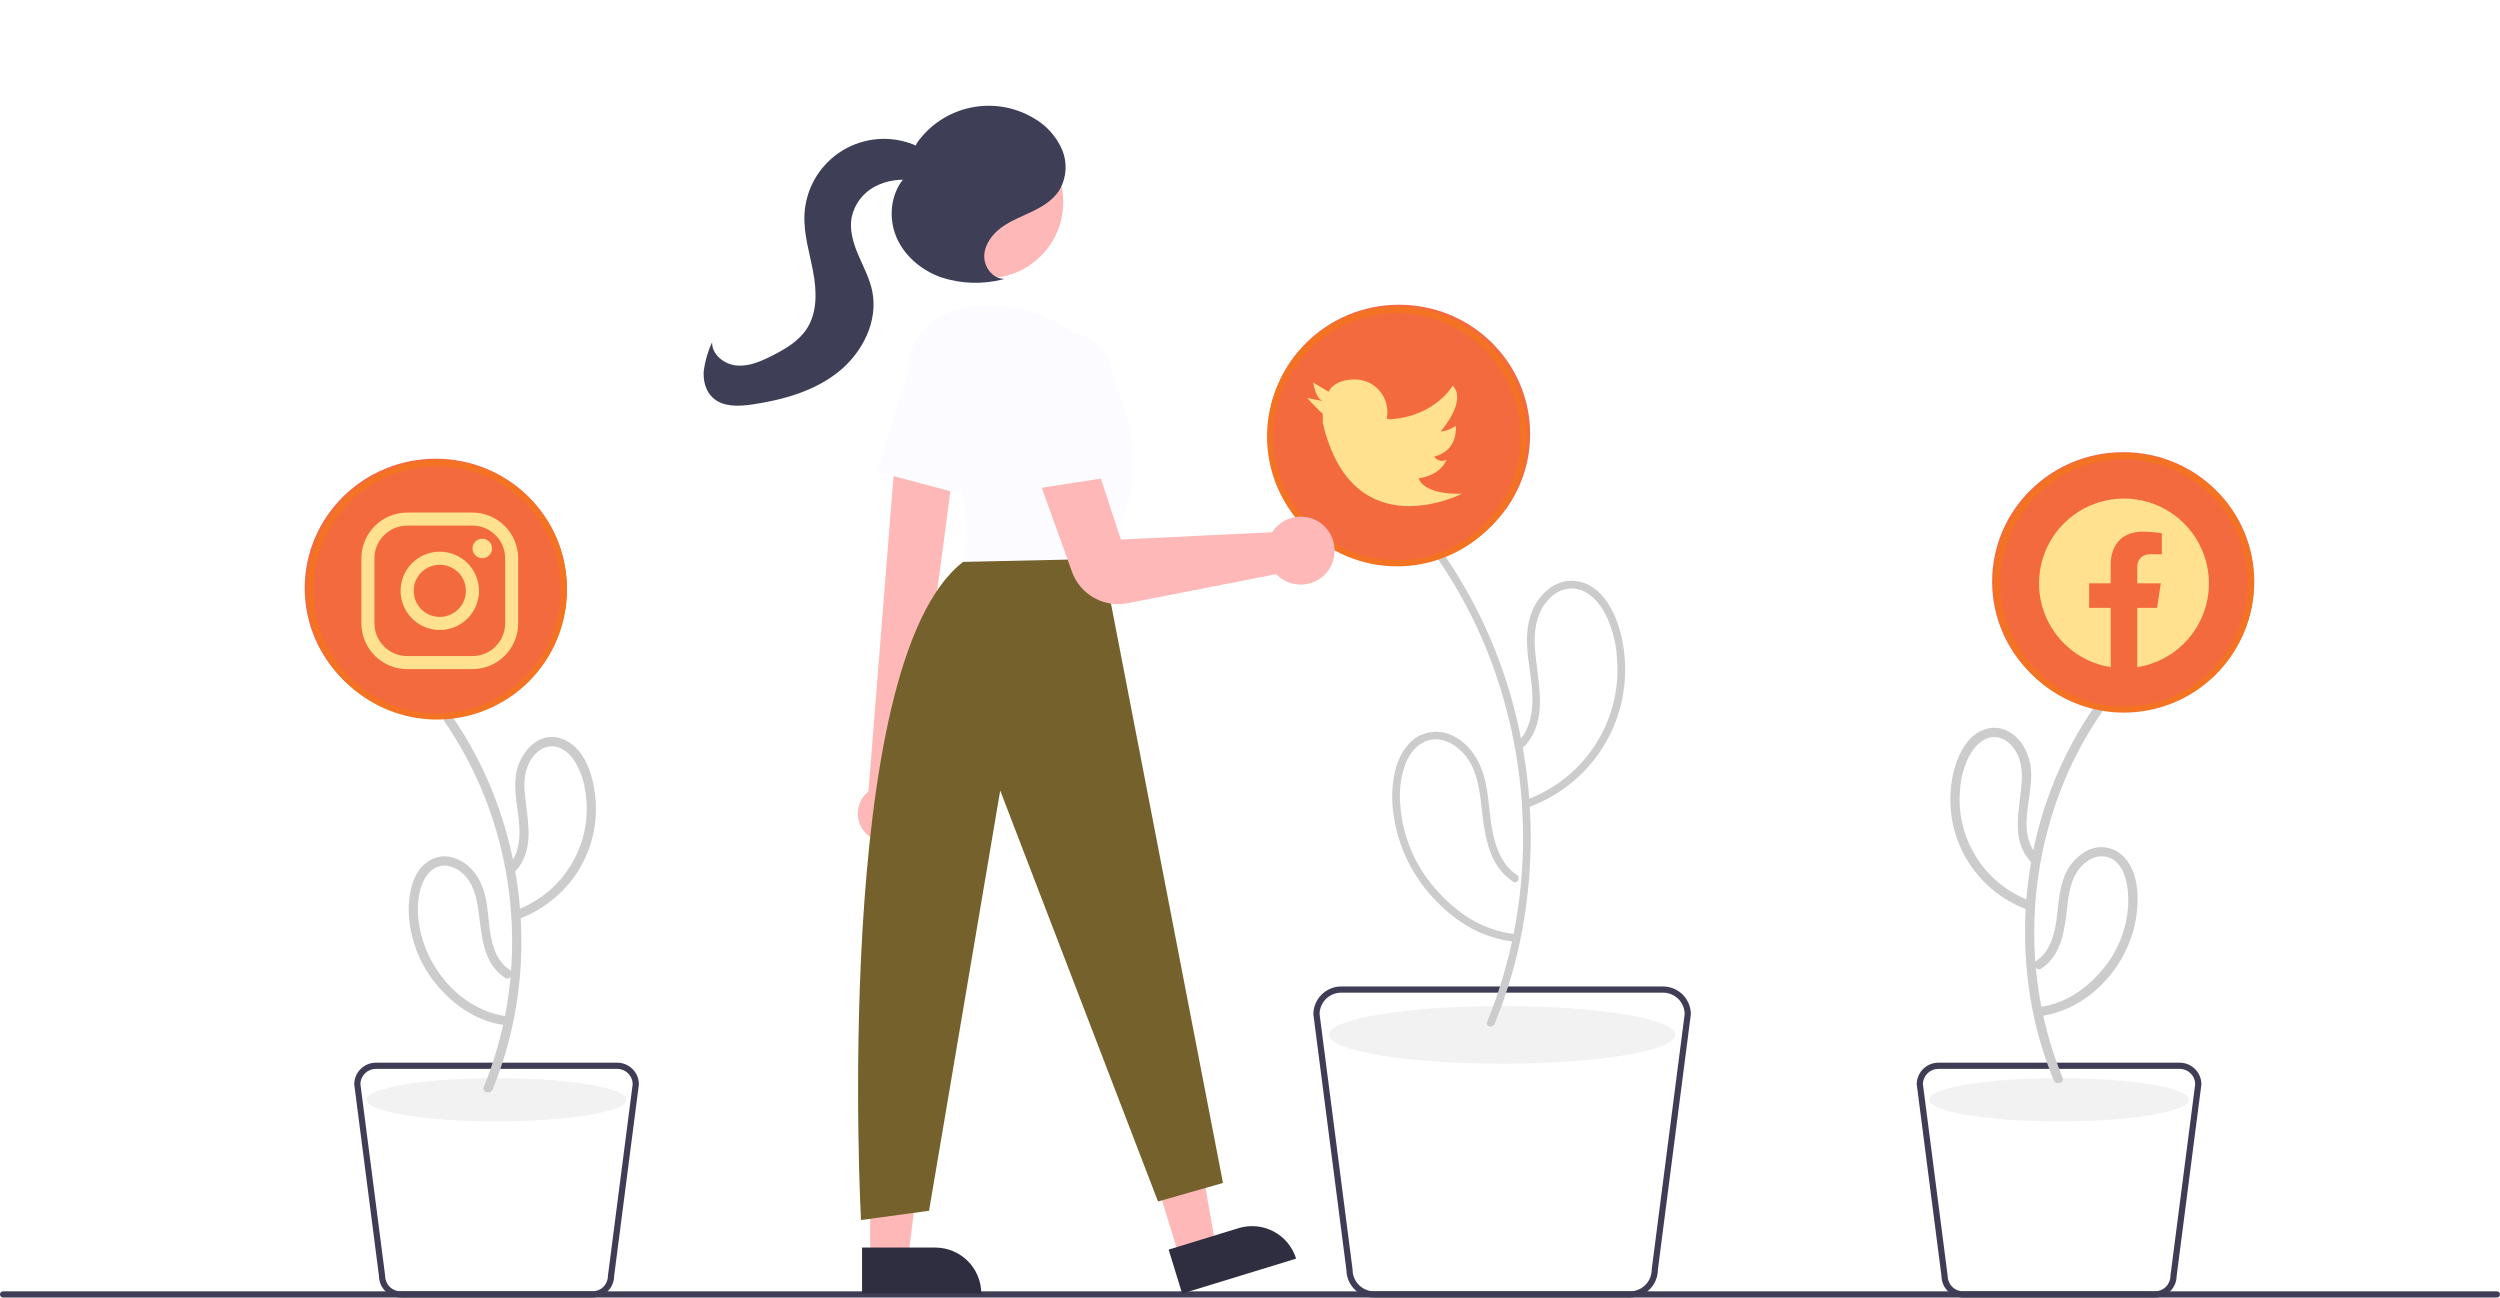 <svg width="763" height="396" viewBox="0 0 763 396" fill="none" xmlns="http://www.w3.org/2000/svg">
<g clip-path="url(#clip0_413316_4504)">
<g filter="url(#filter0_f_413316_4504)">
<ellipse cx="648" cy="177.5" rx="40" ry="39.5" fill="#F36A3E"/>
</g>
<g filter="url(#filter1_f_413316_4504)">
<ellipse cx="427" cy="132.5" rx="40" ry="39.5" fill="#F36A3E"/>
</g>
<g filter="url(#filter2_f_413316_4504)">
<ellipse cx="133" cy="179.5" rx="40" ry="39.5" fill="#F36A3E"/>
</g>
<path d="M410.919 387.575L400.854 309.677L400.846 309.556C400.848 307.306 401.745 305.149 403.338 303.558C404.931 301.967 407.091 301.072 409.344 301.069H507.552C509.806 301.072 511.966 301.967 513.559 303.558C515.152 305.149 516.049 307.306 516.051 309.556L508.728 366.258L505.978 387.575C505.959 389.815 505.056 391.956 503.464 393.533C501.873 395.111 499.722 395.997 497.48 396H419.417C417.175 395.997 415.024 395.111 413.433 393.533C411.841 391.956 410.938 389.814 410.919 387.575ZM507.552 302.955H409.344C407.602 302.957 405.931 303.645 404.693 304.87C403.456 306.095 402.752 307.758 402.735 309.498L410.042 366.017L412.799 387.391L412.807 387.513C412.809 389.263 413.506 390.941 414.745 392.178C415.984 393.416 417.665 394.112 419.417 394.114H497.48C499.232 394.112 500.912 393.416 502.152 392.178C503.391 390.941 504.088 389.263 504.09 387.513L514.162 309.498C514.145 307.758 513.441 306.095 512.204 304.87C510.966 303.645 509.295 302.957 507.552 302.955V302.955Z" fill="#3F3D56"/>
<path d="M458.449 324.645C487.654 324.645 511.33 320.704 511.33 315.843C511.33 310.983 487.654 307.042 458.449 307.042C429.243 307.042 405.567 310.983 405.567 315.843C405.567 320.704 429.243 324.645 458.449 324.645Z" fill="#F2F2F2"/>
<path d="M453.87 311.883C461.177 293.988 464.902 274.837 464.833 255.511C464.816 236.178 461.151 217.022 454.032 199.044C450.023 188.966 444.889 179.373 438.726 170.445C437.864 169.197 439.902 168.021 440.757 169.259C451.86 185.468 459.661 203.701 463.715 222.918C467.805 242.029 468.272 261.738 465.09 281.021C463.303 291.819 460.3 302.382 456.139 312.507C455.571 313.886 453.294 313.282 453.87 311.883V311.883Z" fill="#CCCCCC"/>
<path d="M463.636 226.066C466.844 222.595 467.719 217.762 467.694 213.183C467.664 207.746 466.325 202.422 466.069 197.001C465.84 192.149 466.576 187.242 469.414 183.187C471.858 179.696 475.711 177.009 480.133 177.257C489.564 177.784 493.955 188.617 495.316 196.527C497.154 206.807 495.325 217.406 490.146 226.479C484.968 235.552 476.768 242.525 466.973 246.184C465.557 246.723 464.945 244.453 466.348 243.918C474.994 240.63 482.326 234.607 487.224 226.768C492.122 218.929 494.318 209.706 493.477 200.504C493.186 195.97 491.998 191.539 489.98 187.467C488.17 184.05 485.356 180.657 481.403 179.782C477.51 178.92 473.858 181.077 471.608 184.146C468.77 188.015 468.178 192.693 468.441 197.372C469.002 207.374 473.056 219.334 465.299 227.727C464.27 228.841 462.61 227.176 463.636 226.066V226.066Z" fill="#CCCCCC"/>
<path d="M461.802 269.086C453.827 263.888 453.03 253.722 452.025 245.16C451.455 240.313 450.63 235.161 447.651 231.141C445.201 227.834 441.049 224.994 436.747 225.763C432.955 226.44 430.391 229.568 428.997 232.967C427.531 236.908 426.966 241.126 427.343 245.313C427.928 254.848 431.664 263.921 437.966 271.109C441.056 274.764 444.698 277.916 448.76 280.452C452.926 282.95 457.577 284.533 462.404 285.096C463.889 285.271 463.907 287.623 462.404 287.445C457.824 286.938 453.38 285.585 449.296 283.454C445.314 281.284 441.695 278.508 438.567 275.227C431.42 268.088 426.778 258.83 425.336 248.839C424.615 244.288 424.776 239.641 425.81 235.151C426.815 231.24 428.823 227.317 432.288 225.049C434.147 223.905 436.295 223.314 438.478 223.344C440.662 223.374 442.792 224.024 444.62 225.218C448.844 227.786 451.507 232.056 452.856 236.721C454.512 242.446 454.396 248.473 455.617 254.277C456.643 259.151 458.648 264.228 462.99 267.057C464.253 267.88 463.075 269.915 461.802 269.086V269.086Z" fill="#CCCCCC"/>
<path d="M386.697 133.249C386.697 125.416 389.023 117.758 393.381 111.245C397.739 104.732 403.933 99.655 411.181 96.657C418.428 93.66 426.402 92.875 434.096 94.404C441.789 95.932 448.856 99.704 454.403 105.243C459.949 110.782 463.727 117.839 465.257 125.522C466.787 133.205 466.002 141.169 463 148.406C459.998 155.643 454.915 161.829 448.393 166.181C441.87 170.533 434.202 172.856 426.358 172.856C415.843 172.844 405.762 168.667 398.327 161.242C390.892 153.817 386.709 143.75 386.697 133.249V133.249ZM388.586 133.249C388.586 140.71 390.801 148.003 394.952 154.206C399.102 160.409 405.001 165.243 411.903 168.098C418.805 170.953 426.4 171.7 433.727 170.245C441.054 168.79 447.785 165.197 453.067 159.922C458.35 154.646 461.947 147.925 463.405 140.608C464.862 133.291 464.114 125.707 461.255 118.814C458.396 111.922 453.555 106.03 447.343 101.886C441.132 97.741 433.829 95.529 426.358 95.529C416.344 95.54 406.743 99.518 399.662 106.589C392.58 113.661 388.597 123.249 388.586 133.249V133.249Z" fill="#F37322"/>
<path d="M403.695 122.402L398.974 121.459C398.974 121.459 402.94 125.892 403.695 126.174C403.766 127.116 403.766 128.062 403.695 129.003C412.761 167.856 446.189 150.693 446.189 150.693C434.007 150.976 432.969 145.978 432.969 145.978C440.051 144.94 441.467 140.32 441.467 140.32C440.832 140.654 440.095 140.743 439.398 140.569C438.701 140.395 438.093 139.971 437.69 139.377C445.339 137.396 444.3 129.946 444.3 129.946C442.937 130.929 441.344 131.546 439.673 131.738C440.523 130.701 447.7 122.119 443.356 117.687C443.356 117.687 438.068 127.117 424.187 127.966L423.242 127.778C423.403 127.098 423.466 126.4 423.431 125.703C423.431 123.077 422.387 120.558 420.527 118.701C418.668 116.844 416.146 115.801 413.516 115.801C406.906 115.801 405.489 119.573 405.489 119.573L400.768 116.744C400.862 116.744 401.334 121.459 403.695 122.402Z" fill="#FFE190"/>
<path d="M657.697 396H599.15C597.408 395.998 595.738 395.311 594.501 394.087C593.263 392.863 592.559 391.202 592.54 389.463L584.985 330.932C584.987 329.182 585.684 327.504 586.924 326.267C588.163 325.029 589.843 324.333 591.595 324.331H665.251C667.004 324.333 668.684 325.029 669.923 326.267C671.163 327.504 671.86 329.182 671.862 330.932L671.854 331.053L664.307 389.463C664.288 391.202 663.584 392.863 662.346 394.087C661.109 395.311 659.439 395.998 657.697 396V396ZM586.874 330.874L594.428 389.399C594.43 390.649 594.928 391.848 595.813 392.731C596.698 393.615 597.898 394.113 599.15 394.114H657.697C658.949 394.113 660.149 393.615 661.034 392.731C661.919 391.848 662.417 390.649 662.419 389.399L662.426 389.277L669.973 330.874C669.956 329.634 669.451 328.451 668.568 327.579C667.684 326.708 666.493 326.219 665.251 326.217H591.595C590.354 326.219 589.162 326.708 588.279 327.579C587.396 328.451 586.891 329.634 586.874 330.874V330.874Z" fill="#3F3D56"/>
<path d="M628.424 342.248C650.328 342.248 668.084 339.293 668.084 335.647C668.084 332.001 650.328 329.046 628.424 329.046C606.519 329.046 588.763 332.001 588.763 335.647C588.763 339.293 606.519 342.248 628.424 342.248Z" fill="#F2F2F2"/>
<path d="M629.499 328.885C623.743 314.788 620.806 299.703 620.852 284.479C620.865 269.249 623.751 254.158 629.358 239.995C632.518 232.058 636.565 224.503 641.42 217.472C642.457 215.969 640.003 214.553 638.974 216.044C630.193 228.871 624.018 243.293 620.796 258.494C617.548 273.634 617.161 289.247 619.656 304.528C621.067 313.14 623.453 321.564 626.768 329.637C627.451 331.298 630.193 330.571 629.499 328.885V328.885Z" fill="#CCCCCC"/>
<path d="M621.656 260.844C615.872 254.511 619.802 244.68 619.907 237.229C620.104 233.448 619.025 229.711 616.844 226.616C614.806 223.917 611.707 221.91 608.21 222.13C600.564 222.61 596.937 231.195 595.811 237.671C594.313 245.926 595.77 254.445 599.926 261.736C604.082 269.027 610.672 274.628 618.545 277.557C620.249 278.209 620.986 275.475 619.298 274.829C612.581 272.263 606.887 267.578 603.08 261.485C599.273 255.392 597.562 248.224 598.207 241.072C598.424 237.497 599.367 234.003 600.977 230.803C602.378 228.207 604.56 225.575 607.625 225.03C610.666 224.489 613.384 226.413 614.974 228.859C616.999 231.975 617.253 235.611 616.979 239.23C616.381 247.128 613.62 256.238 619.653 262.845C620.884 264.193 622.883 262.188 621.656 260.844V260.844Z" fill="#CCCCCC"/>
<path d="M623.006 295.608C629.068 291.611 630.097 284.131 630.838 277.493C631.27 273.616 631.733 269.44 633.914 266.094C635.647 263.437 638.722 261.037 642.065 261.369C648.746 262.031 649.787 271.122 649.516 276.262C649.091 283.702 646.196 290.789 641.29 296.404C636.287 302.14 629.987 306.431 622.286 307.356C620.498 307.571 620.476 310.403 622.286 310.186C637.665 308.337 649.903 294.559 652.022 279.538C652.946 272.987 652.532 264.164 646.444 260.037C644.983 259.103 643.293 258.587 641.558 258.546C639.823 258.505 638.11 258.941 636.606 259.805C633.239 261.757 630.743 264.915 629.624 268.639C628.094 273.238 628.195 278.14 627.28 282.858C626.524 286.754 625.037 290.884 621.577 293.166C620.062 294.165 621.479 296.616 623.006 295.608H623.006Z" fill="#CCCCCC"/>
<path d="M648.238 217.492C640.394 217.492 632.726 215.169 626.204 210.817C619.681 206.465 614.598 200.279 611.596 193.042C608.594 185.805 607.809 177.841 609.339 170.158C610.87 162.475 614.647 155.418 620.194 149.879C625.74 144.34 632.807 140.568 640.501 139.04C648.194 137.511 656.169 138.296 663.416 141.293C670.663 144.291 676.857 149.368 681.215 155.881C685.573 162.394 687.899 170.052 687.899 177.885C687.887 188.386 683.705 198.453 676.269 205.878C668.834 213.303 658.753 217.48 648.238 217.492V217.492ZM648.238 140.165C640.767 140.165 633.465 142.377 627.253 146.522C621.041 150.666 616.2 156.558 613.341 163.45C610.482 170.343 609.734 177.927 611.192 185.244C612.649 192.561 616.247 199.282 621.529 204.558C626.812 209.833 633.542 213.425 640.869 214.881C648.196 216.336 655.791 215.589 662.693 212.734C669.595 209.879 675.494 205.045 679.645 198.842C683.795 192.638 686.01 185.346 686.01 177.885C685.999 167.885 682.016 158.297 674.935 151.225C667.853 144.154 658.252 140.176 648.238 140.165V140.165Z" fill="#F37322"/>
<path fill-rule="evenodd" clip-rule="evenodd" d="M674.165 178.041C674.164 173.093 672.743 168.249 670.071 164.082C667.399 159.916 663.588 156.601 659.088 154.53C654.588 152.46 649.588 151.72 644.681 152.399C639.773 153.077 635.163 155.146 631.396 158.36C627.629 161.574 624.863 165.799 623.426 170.534C621.988 175.269 621.94 180.316 623.285 185.078C624.631 189.84 627.315 194.117 631.019 197.403C634.723 200.689 639.293 202.846 644.186 203.619V185.527H637.602V178.041H644.186V172.335C644.186 165.847 648.058 162.261 653.98 162.261C655.924 162.288 657.864 162.457 659.784 162.767V169.139H656.513C653.295 169.139 652.288 171.134 652.288 173.185V178.042H659.478L658.329 185.528H652.288V203.621C658.387 202.657 663.941 199.55 667.951 194.861C671.962 190.172 674.165 184.207 674.165 178.041V178.041Z" fill="#FFE190"/>
<path d="M763 395.057C762.999 395.307 762.9 395.546 762.723 395.723C762.546 395.899 762.306 395.999 762.056 396H0.944C0.694 396 0.454 395.9 0.277 395.724C0.099 395.547 0 395.307 0 395.057C0 394.807 0.099 394.567 0.277 394.39C0.454 394.213 0.694 394.114 0.944 394.114H762.056C762.306 394.115 762.546 394.214 762.723 394.391C762.9 394.567 762.999 394.807 763 395.057V395.057Z" fill="#3F3D56"/>
<path d="M180.822 396H122.275C120.533 395.998 118.863 395.311 117.626 394.087C116.388 392.863 115.684 391.202 115.665 389.463L108.11 330.932C108.112 329.182 108.809 327.504 110.049 326.267C111.288 325.029 112.968 324.333 114.72 324.331H188.376C190.129 324.333 191.809 325.029 193.048 326.267C194.288 327.504 194.985 329.182 194.987 330.932L194.979 331.053L187.432 389.463C187.413 391.202 186.709 392.863 185.471 394.087C184.234 395.311 182.564 395.998 180.822 396ZM109.999 330.874L117.553 389.399C117.555 390.649 118.053 391.848 118.938 392.731C119.823 393.615 121.023 394.113 122.275 394.114H180.822C182.074 394.113 183.274 393.615 184.159 392.731C185.044 391.848 185.542 390.649 185.544 389.399L185.551 389.277L193.098 330.874C193.081 329.634 192.576 328.451 191.693 327.579C190.809 326.708 189.618 326.219 188.376 326.217H114.72C113.479 326.219 112.288 326.708 111.404 327.579C110.521 328.451 110.016 329.634 109.999 330.874V330.874Z" fill="#3F3D56"/>
<path d="M151.549 342.248C173.453 342.248 191.209 339.293 191.209 335.647C191.209 332.001 173.453 329.046 151.549 329.046C129.644 329.046 111.888 332.001 111.888 335.647C111.888 339.293 129.644 342.248 151.549 342.248Z" fill="#F2F2F2"/>
<path d="M150.372 332.466C156.23 318.067 159.202 302.661 159.12 287.119C159.093 271.635 156.15 256.294 150.443 241.897C147.225 233.788 143.106 226.065 138.165 218.873C137.138 217.383 134.682 218.796 135.719 220.301C144.331 232.868 150.396 246.997 153.572 261.89C156.797 276.777 157.165 292.138 154.659 307.162C153.238 315.58 150.884 323.815 147.64 331.714C146.948 333.397 149.687 334.13 150.372 332.466V332.466Z" fill="#CCCCCC"/>
<path d="M157.488 265.674C162.601 260.074 161.429 252.264 160.525 245.403C160.026 241.619 159.583 237.53 161.015 233.889C162.094 231.144 164.334 228.425 167.372 227.864C170.434 227.298 173.153 229.247 174.886 231.596C176.82 234.426 178.077 237.66 178.562 241.052C179.914 248.608 178.584 256.398 174.801 263.08C171.019 269.762 165.022 274.917 157.843 277.658C156.158 278.303 156.889 281.039 158.596 280.386C165.639 277.698 171.683 272.909 175.905 266.67C180.445 259.839 182.502 251.658 181.731 243.495C181.09 236.749 178.517 227.894 171.342 225.416C163.99 222.876 158.243 230.251 157.415 236.768C156.77 241.836 158.121 246.806 158.471 251.838C158.757 255.939 158.387 260.495 155.484 263.673C154.258 265.016 156.256 267.022 157.488 265.674Z" fill="#CCCCCC"/>
<path d="M155.563 295.995C148.718 291.481 149.722 281.51 148.309 274.505C147.527 270.626 145.932 266.859 142.85 264.247C140.125 261.938 136.431 260.601 132.91 261.79C125.924 264.149 124.431 272.904 124.801 279.285C125.298 287.4 128.48 295.121 133.846 301.234C139.39 307.589 146.383 311.996 154.854 313.015C156.66 313.232 156.645 310.401 154.854 310.186C140.81 308.497 129.775 295.364 127.877 281.803C127.325 278.432 127.447 274.986 128.235 271.663C128.961 268.95 130.378 266.07 133.025 264.783C136.063 263.306 139.409 264.746 141.637 266.976C144.352 269.695 145.342 273.43 145.903 277.124C147.052 284.685 146.972 293.715 154.134 298.438C155.659 299.444 157.08 296.995 155.563 295.995V295.995Z" fill="#CCCCCC"/>
<path d="M133.391 219.612C125.547 219.612 117.879 217.289 111.357 212.937C104.835 208.585 99.751 202.399 96.749 195.162C93.748 187.925 92.962 179.961 94.493 172.278C96.023 164.595 99.8 157.538 105.347 151.999C110.894 146.46 117.96 142.688 125.654 141.159C133.347 139.631 141.322 140.416 148.569 143.413C155.816 146.411 162.01 151.488 166.368 158.001C170.726 164.514 173.052 172.172 173.052 180.005C173.04 190.506 168.858 200.573 161.423 207.998C153.987 215.423 143.906 219.6 133.391 219.612V219.612ZM133.391 142.284C125.921 142.284 118.618 144.497 112.406 148.642C106.195 152.786 101.353 158.677 98.494 165.57C95.635 172.463 94.887 180.047 96.345 187.364C97.802 194.681 101.4 201.402 106.682 206.678C111.965 211.953 118.695 215.545 126.022 217.001C133.349 218.456 140.944 217.709 147.846 214.854C154.748 211.999 160.647 207.165 164.798 200.961C168.948 194.758 171.164 187.465 171.164 180.005C171.152 170.004 167.169 160.417 160.088 153.345C153.007 146.274 143.406 142.296 133.391 142.284V142.284Z" fill="#F37322"/>
<path d="M144.194 160.412C146.836 160.42 149.367 161.471 151.235 163.337C153.103 165.202 154.156 167.73 154.164 170.369V190.28C154.156 192.918 153.103 195.446 151.235 197.312C149.367 199.177 146.836 200.229 144.194 200.237H124.255C121.613 200.229 119.082 199.177 117.213 197.312C115.345 195.446 114.292 192.918 114.284 190.28V170.369C114.292 167.73 115.345 165.202 117.213 163.337C119.082 161.471 121.613 160.42 124.255 160.412H144.194M144.194 156.43H124.255C120.556 156.44 117.012 157.912 114.397 160.524C111.782 163.136 110.308 166.675 110.297 170.369V190.28C110.308 193.974 111.782 197.513 114.397 200.124C117.012 202.736 120.556 204.208 124.255 204.219H144.194C147.892 204.208 151.436 202.736 154.052 200.125C156.667 197.513 158.141 193.974 158.152 190.28V170.369C158.141 166.675 156.667 163.136 154.052 160.524C151.436 157.912 147.892 156.44 144.194 156.43L144.194 156.43Z" fill="#FFE190"/>
<path d="M147.184 170.369C146.393 170.367 145.635 170.052 145.077 169.492C144.518 168.933 144.205 168.175 144.206 167.385C144.207 166.595 144.522 165.838 145.081 165.28C145.641 164.722 146.4 164.408 147.191 164.408C147.982 164.408 148.74 164.722 149.3 165.28C149.859 165.838 150.174 166.595 150.175 167.385C150.176 168.175 149.863 168.933 149.304 169.492C148.746 170.052 147.988 170.367 147.197 170.369C147.193 170.369 147.188 170.369 147.184 170.369Z" fill="#FFE190"/>
<path d="M134.224 172.359C135.802 172.359 137.344 172.826 138.656 173.702C139.967 174.577 140.99 175.821 141.593 177.276C142.197 178.732 142.355 180.333 142.047 181.878C141.74 183.424 140.98 184.843 139.864 185.957C138.749 187.071 137.328 187.829 135.781 188.137C134.233 188.444 132.63 188.286 131.172 187.683C129.715 187.081 128.469 186.06 127.593 184.75C126.716 183.44 126.248 181.9 126.248 180.325C126.248 179.279 126.455 178.243 126.855 177.276C127.256 176.31 127.844 175.432 128.584 174.692C129.325 173.953 130.204 173.366 131.172 172.966C132.14 172.565 133.177 172.359 134.224 172.359M134.224 168.377C131.858 168.377 129.545 169.078 127.578 170.391C125.61 171.704 124.077 173.569 123.171 175.752C122.266 177.936 122.029 180.338 122.491 182.655C122.952 184.973 124.092 187.102 125.765 188.773C127.438 190.443 129.57 191.581 131.89 192.042C134.211 192.503 136.617 192.267 138.803 191.362C140.989 190.458 142.857 188.927 144.172 186.962C145.486 184.997 146.188 182.688 146.188 180.325C146.188 178.756 145.879 177.202 145.277 175.752C144.676 174.303 143.795 172.986 142.684 171.876C141.573 170.767 140.254 169.887 138.803 169.287C137.351 168.686 135.796 168.377 134.224 168.377V168.377Z" fill="#FFE190"/>
<path d="M360.011 383.806L371.078 380.414L363.244 336.169L346.909 341.175L360.011 383.806Z" fill="#FFB8B8"/>
<path d="M395.576 384.136L360.792 394.796L356.668 381.375L378.013 374.834C381.577 373.741 385.43 374.108 388.724 375.852C392.017 377.597 394.482 380.576 395.576 384.136V384.136L395.576 384.136Z" fill="#2F2E41"/>
<path d="M265.582 384.061L277.158 384.06L282.666 339.466L265.579 339.467L265.582 384.061Z" fill="#FFB8B8"/>
<path d="M299.485 394.794L263.101 394.796L263.1 380.757L285.427 380.756C289.155 380.756 292.731 382.235 295.367 384.867C298.004 387.5 299.485 391.071 299.485 394.794V394.794V394.794Z" fill="#2F2E41"/>
<path d="M264.75 254.794C263.799 253.962 263.042 252.931 262.533 251.775C262.024 250.618 261.775 249.365 261.804 248.102C261.833 246.839 262.138 245.598 262.699 244.466C263.26 243.334 264.063 242.338 265.051 241.549L274.027 128.676L292.281 133.23L277.665 243.335C278.882 245.08 279.416 247.21 279.165 249.322C278.914 251.434 277.897 253.381 276.305 254.793C274.713 256.206 272.657 256.986 270.528 256.986C268.398 256.987 266.343 256.207 264.75 254.794V254.794Z" fill="#FFB8B8"/>
<path d="M301.305 84.897C314.115 84.897 324.499 74.527 324.499 61.736C324.499 48.944 314.115 38.574 301.305 38.574C288.496 38.574 278.112 48.944 278.112 61.736C278.112 74.527 288.496 84.897 301.305 84.897Z" fill="#FFB8B8"/>
<path d="M281.139 125.204C275.905 118.029 275.744 108.148 281.382 101.285C285.06 96.806 291.214 93.223 301.488 93.223C328.873 93.223 339.26 114.912 339.26 114.912C339.26 114.912 350.592 135.658 343.982 154.519C337.372 173.379 337.372 175.265 337.372 175.265L293.934 171.493C293.934 171.493 301.262 152.791 281.139 125.204Z" fill="#FCFBFF"/>
<path d="M267.743 143.978L277.101 113.405C277.728 111.357 278.797 109.473 280.233 107.883C281.67 106.294 283.438 105.04 285.413 104.208C287.389 103.377 289.523 102.988 291.665 103.071C293.807 103.154 295.905 103.705 297.81 104.686V104.686C301.115 106.396 303.646 109.297 304.889 112.801C306.132 116.305 305.994 120.15 304.503 123.556L292.606 150.612L267.743 143.978Z" fill="#FCFBFF"/>
<path d="M336.427 170.55L373.255 361.039L353.425 366.697L305.265 241.276L283.546 369.526L262.771 372.355C262.771 372.355 253.658 202.664 293.933 171.493L336.427 170.55Z" fill="#75612B"/>
<path d="M341.24 184.374C338.149 184.375 335.134 183.419 332.61 181.638C330.086 179.857 328.177 177.338 327.146 174.428L316.512 144.879L333.022 137.043L342.084 164.671L388.254 162.435C388.501 162.044 388.775 161.67 389.073 161.316V161.316C389.974 160.261 391.078 159.396 392.319 158.774C393.56 158.151 394.913 157.784 396.299 157.693C397.685 157.602 399.075 157.79 400.387 158.245C401.699 158.699 402.906 159.412 403.938 160.341C405.881 162.132 407.078 164.589 407.288 167.221C407.499 169.853 406.708 172.468 405.074 174.545C404.204 175.625 403.125 176.521 401.902 177.178C400.679 177.835 399.336 178.241 397.954 178.371C396.571 178.501 395.176 178.353 393.852 177.935C392.527 177.518 391.3 176.839 390.243 175.939C389.984 175.718 389.738 175.484 389.504 175.237L344.185 184.087C343.215 184.277 342.228 184.373 341.24 184.374Z" fill="#FFB8B8"/>
<path d="M310.556 117.651C310.306 115.525 310.526 113.369 311.201 111.338C311.877 109.306 312.99 107.447 314.464 105.892C315.938 104.338 317.736 103.126 319.73 102.341C321.725 101.557 323.868 101.22 326.007 101.353V101.353C329.722 101.591 333.207 103.231 335.756 105.941C338.305 108.65 339.726 112.226 339.733 115.943V145.493L314.297 149.401L310.556 117.651Z" fill="#FCFBFF"/>
<path d="M306.406 85.107C302.925 85.092 300.24 81.432 300.396 77.959C300.552 74.486 302.888 71.431 305.702 69.384C308.516 67.338 311.816 66.091 314.954 64.587C318.092 63.082 321.203 61.206 323.14 58.318C324.311 56.427 325.01 54.284 325.178 52.068C325.346 49.852 324.979 47.628 324.107 45.583C322.304 41.493 319.208 38.106 315.293 35.941C309.479 32.542 302.595 31.455 296.014 32.897C289.432 34.339 283.637 38.204 279.781 43.721L275.807 54.526C271.758 59.389 271.116 66.609 273.605 72.424C276.094 78.239 281.393 82.615 287.374 84.694C293.441 86.642 299.936 86.836 306.11 85.255" fill="#3F3E57"/>
<path d="M285.21 49.121C283.501 46.387 280.541 44.648 277.48 43.628C273.934 42.446 270.162 42.097 266.459 42.608C262.756 43.12 259.221 44.478 256.129 46.577C253.038 48.676 250.473 51.459 248.635 54.71C246.797 57.961 245.735 61.592 245.531 65.32C245.207 71.274 247.074 77.097 248.171 82.959C249.268 88.821 249.487 95.295 246.25 100.307C243.785 104.124 239.674 106.527 235.616 108.579C232.235 110.29 228.576 111.895 224.801 111.554C221.026 111.213 217.231 108.227 217.331 104.443C216.067 107.156 215.214 110.042 214.799 113.006C214.533 115.982 215.268 119.193 217.42 121.268C220.549 124.285 225.506 124.064 229.806 123.413C239.114 122.004 248.539 119.362 255.893 113.492C263.246 107.622 268.126 97.956 266.189 88.756C265.38 84.912 263.479 81.404 261.943 77.789C260.407 74.174 259.207 70.219 259.913 66.356C260.331 64.365 261.181 62.491 262.403 60.864C263.626 59.238 265.191 57.899 266.988 56.943C270.623 55.055 274.782 54.426 278.814 55.152C281.457 55.585 284.757 56.258 286.325 54.089C286.74 53.402 286.952 52.611 286.937 51.809C286.921 51.006 286.678 50.225 286.236 49.554C285.332 48.228 284.18 47.088 282.844 46.197" fill="#3F3E57"/>
</g>
<defs>
<filter id="filter0_f_413316_4504" x="528" y="58" width="240" height="239" filterUnits="userSpaceOnUse" color-interpolation-filters="sRGB">
<feFlood flood-opacity="0" result="BackgroundImageFix"/>
<feBlend mode="normal" in="SourceGraphic" in2="BackgroundImageFix" result="shape"/>
<feGaussianBlur stdDeviation="40" result="effect1_foregroundBlur_413316_4504"/>
</filter>
<filter id="filter1_f_413316_4504" x="307" y="13" width="240" height="239" filterUnits="userSpaceOnUse" color-interpolation-filters="sRGB">
<feFlood flood-opacity="0" result="BackgroundImageFix"/>
<feBlend mode="normal" in="SourceGraphic" in2="BackgroundImageFix" result="shape"/>
<feGaussianBlur stdDeviation="40" result="effect1_foregroundBlur_413316_4504"/>
</filter>
<filter id="filter2_f_413316_4504" x="13" y="60" width="240" height="239" filterUnits="userSpaceOnUse" color-interpolation-filters="sRGB">
<feFlood flood-opacity="0" result="BackgroundImageFix"/>
<feBlend mode="normal" in="SourceGraphic" in2="BackgroundImageFix" result="shape"/>
<feGaussianBlur stdDeviation="40" result="effect1_foregroundBlur_413316_4504"/>
</filter>
<clipPath id="clip0_413316_4504">
<rect width="763" height="396" fill="white"/>
</clipPath>
</defs>
</svg>
